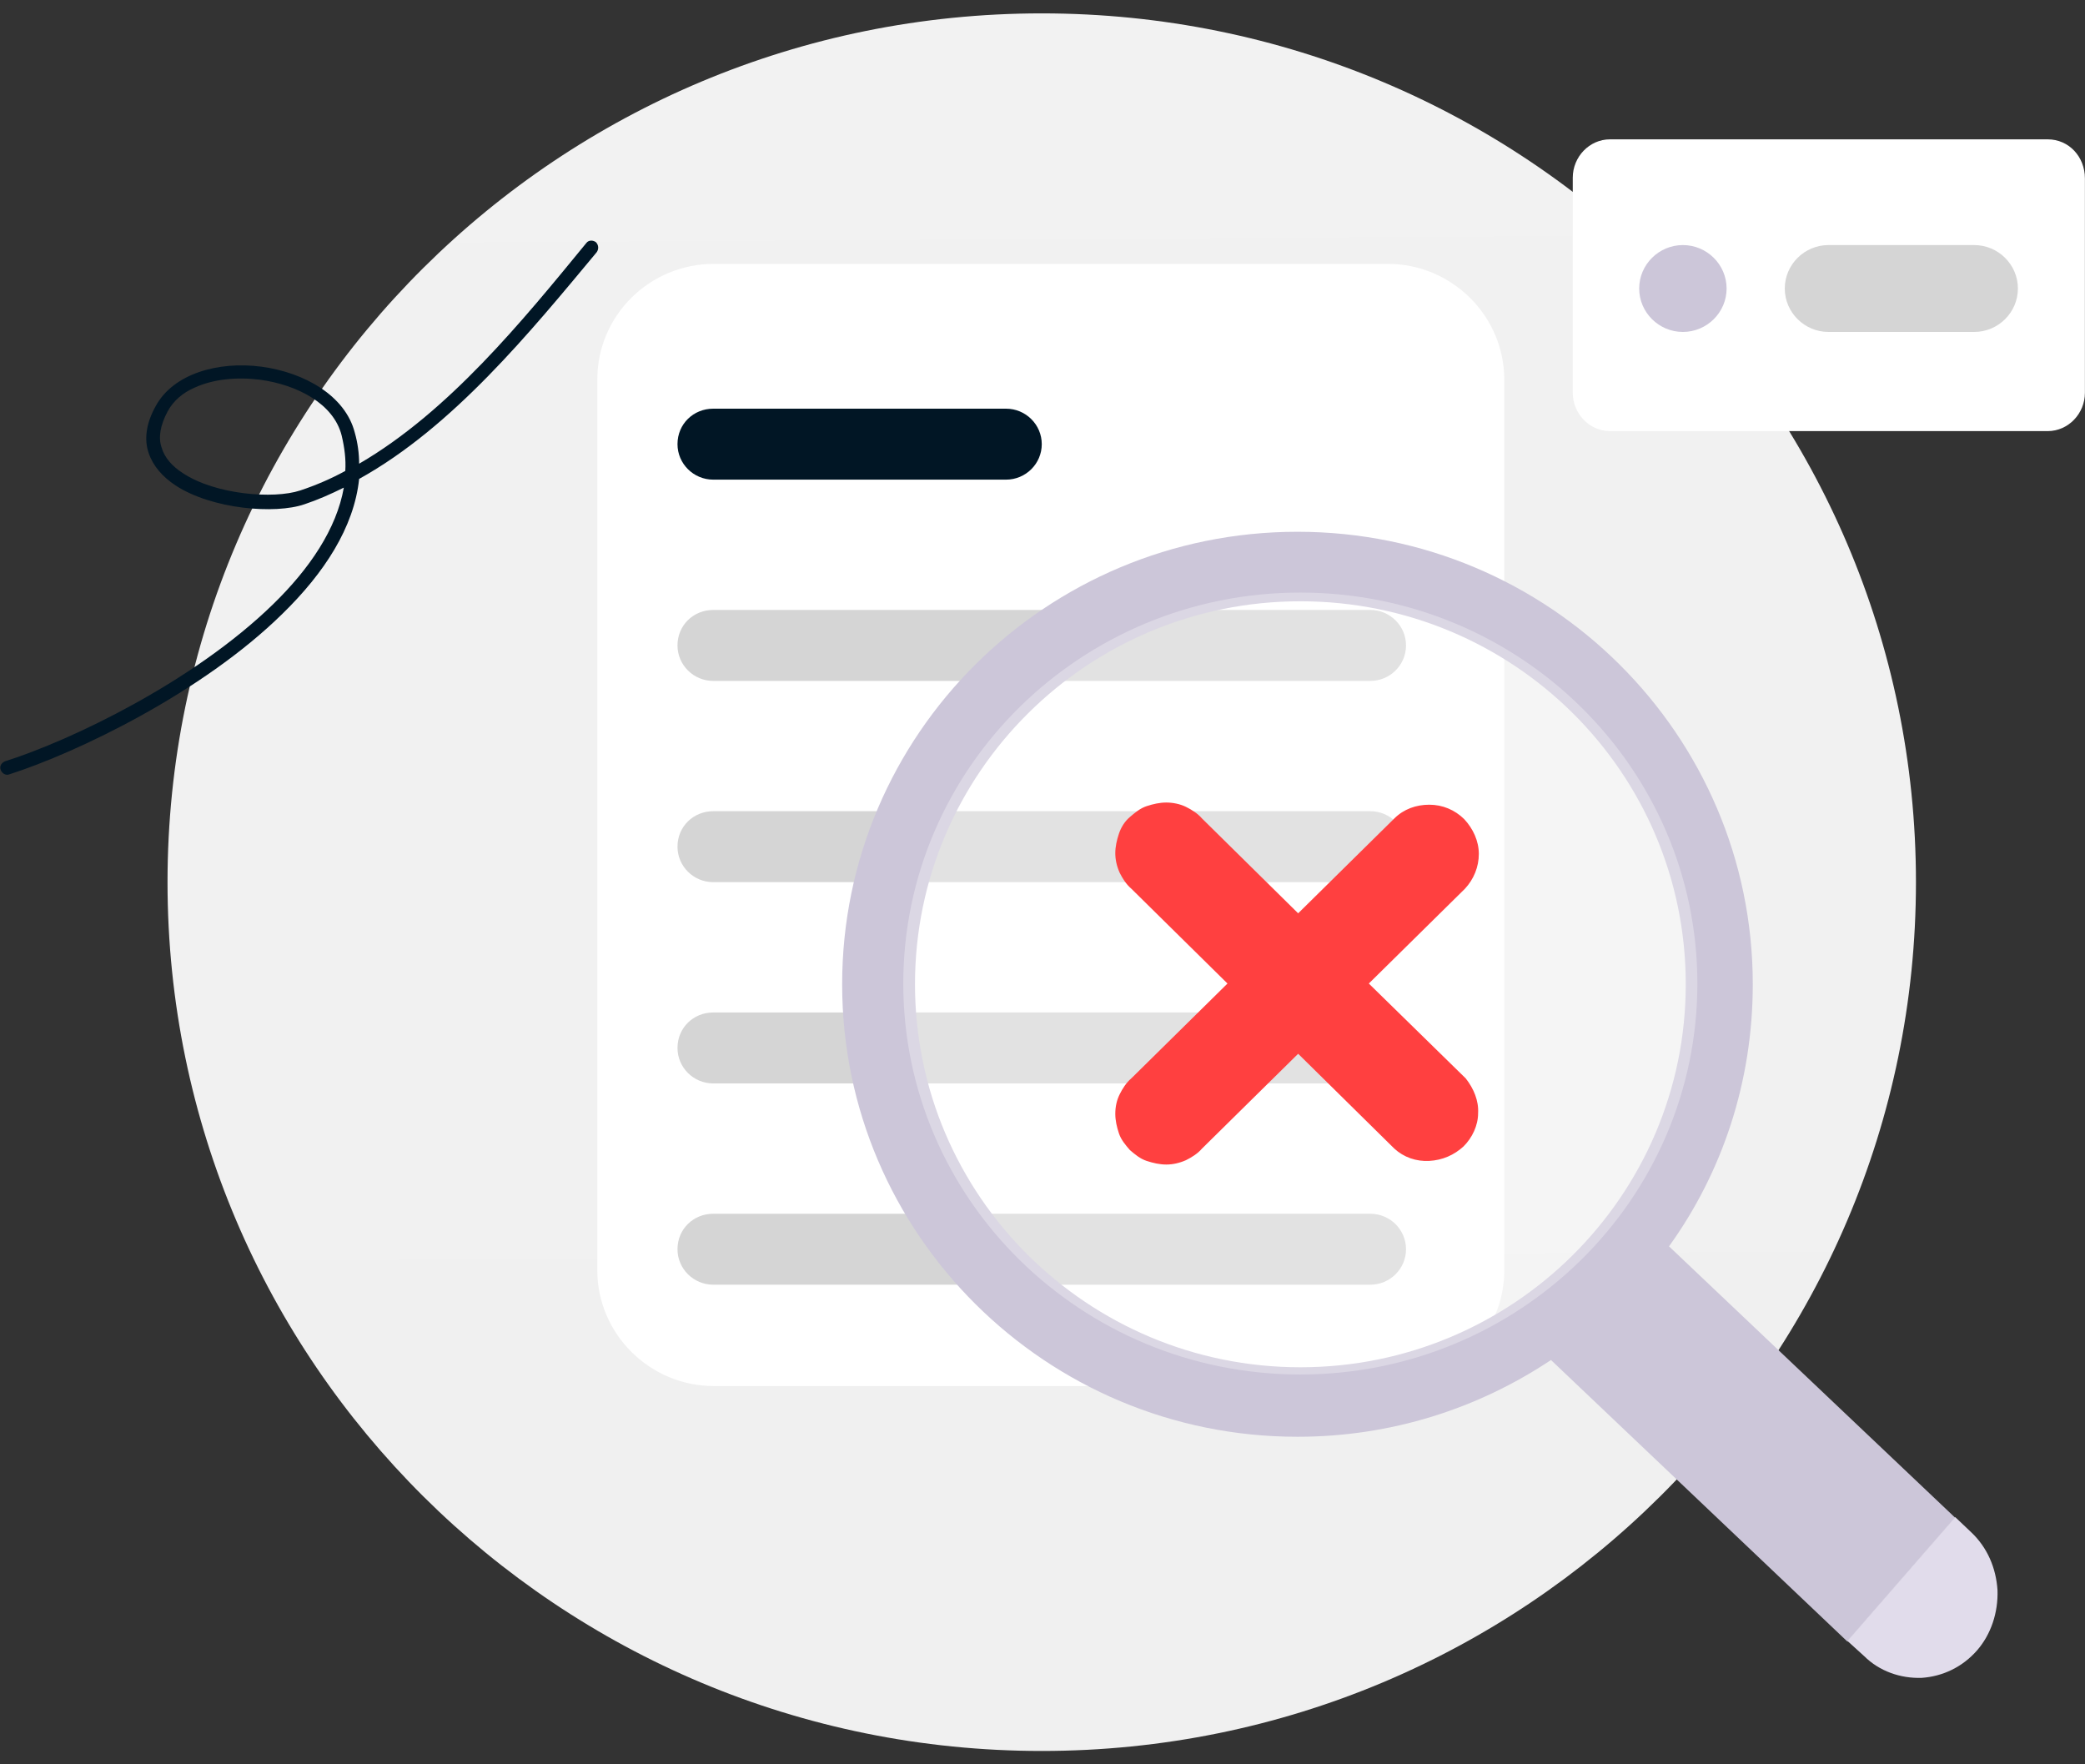 <svg width="130" height="110" viewBox="0 0 130 110" fill="none" xmlns="http://www.w3.org/2000/svg">
<rect x="0" y="0" width="130" height="110" fill="#333333" stroke="none"/>
<g clip-path="url(#clip0_3403_10975)">
<path d="M64.953 109.167C95.068 109.167 119.46 84.928 119.46 55.001C119.46 25.074 95.068 0.834 64.953 0.834C34.837 0.834 10.445 25.074 10.445 55.001C10.445 84.928 34.837 109.167 64.953 109.167Z" fill="url(#paint0_linear_3403_10975)"/>
<path d="M44.51 16.451H86.526C90.523 16.451 93.793 19.701 93.793 23.673V79.194C93.793 83.166 90.523 86.416 86.526 86.416H44.51C40.513 86.416 37.242 83.166 37.242 79.194V23.673C37.242 19.656 40.513 16.451 44.51 16.451Z" fill="white"/>
<path d="M44.468 25.48H62.728C63.954 25.48 64.954 26.474 64.954 27.692C64.954 28.911 63.954 29.904 62.728 29.904H44.468C43.242 29.904 42.242 28.911 42.242 27.692C42.242 26.428 43.242 25.48 44.468 25.48Z" fill="#011625"/>
<path d="M44.468 38.029H85.439C86.666 38.029 87.665 39.022 87.665 40.241C87.665 41.46 86.666 42.453 85.439 42.453H44.468C43.242 42.453 42.242 41.46 42.242 40.241C42.242 38.977 43.242 38.029 44.468 38.029Z" fill="#D5D5D5"/>
<path d="M44.468 50.576H85.439C86.666 50.576 87.665 51.569 87.665 52.788C87.665 54.007 86.666 55 85.439 55H44.468C43.242 55 42.242 54.007 42.242 52.788C42.242 51.524 43.242 50.576 44.468 50.576Z" fill="#D5D5D5"/>
<path d="M44.468 63.125H85.439C86.666 63.125 87.665 64.118 87.665 65.337C87.665 66.556 86.666 67.549 85.439 67.549H44.468C43.242 67.549 42.242 66.556 42.242 65.337C42.242 64.073 43.242 63.125 44.468 63.125Z" fill="#D5D5D5"/>
<path d="M44.468 75.674H85.439C86.666 75.674 87.665 76.667 87.665 77.886C87.665 79.104 86.666 80.097 85.439 80.097H44.468C43.242 80.097 42.242 79.104 42.242 77.886C42.242 76.622 43.242 75.674 44.468 75.674Z" fill="#D5D5D5"/>
<path d="M127.678 8.688H100.379C99.107 8.688 98.062 9.771 98.062 11.08V24.486C98.062 25.795 99.107 26.878 100.379 26.878H127.678C128.95 26.878 129.995 25.795 129.995 24.486V11.125C129.995 9.771 128.995 8.688 127.678 8.688Z" fill="white"/>
<path d="M104.928 20.696C106.427 20.696 107.654 19.477 107.654 17.988C107.654 16.498 106.427 15.279 104.928 15.279C103.43 15.279 102.203 16.498 102.203 17.988C102.203 19.477 103.43 20.696 104.928 20.696Z" fill="#CCC6D9"/>
<path d="M114.007 15.279H123.091C124.59 15.279 125.817 16.498 125.817 17.988C125.817 19.477 124.59 20.696 123.091 20.696H114.007C112.508 20.696 111.281 19.477 111.281 17.988C111.281 16.498 112.508 15.279 114.007 15.279Z" fill="#D5D5D5"/>
<path fill-rule="evenodd" clip-rule="evenodd" d="M80.897 89.578C86.757 89.578 92.162 87.817 96.704 84.793L115.191 102.352L121.914 94.633L104.063 77.706C107.379 73.102 109.286 67.46 109.286 61.366C109.286 45.793 96.568 33.154 80.897 33.154C65.226 33.154 52.508 45.793 52.508 61.366C52.508 76.939 65.226 89.578 80.897 89.578ZM105.107 61.366C105.107 74.547 94.342 85.245 81.079 85.245C67.815 85.245 57.05 74.547 57.05 61.366C57.05 48.185 67.815 37.488 81.079 37.488C94.342 37.488 105.107 48.14 105.107 61.366Z" fill="#CCC6D9"/>
<path d="M81.076 85.695C94.748 85.695 105.831 74.772 105.831 61.32C105.831 47.869 94.748 36.945 81.076 36.945C67.403 36.945 56.32 47.869 56.32 61.32C56.32 74.772 67.403 85.695 81.076 85.695Z" fill="white" fill-opacity="0.3"/>
<path d="M85.346 61.32L91.342 55.407C91.887 54.82 92.205 54.053 92.205 53.24C92.205 52.428 91.842 51.66 91.297 51.074C90.706 50.487 89.934 50.171 89.116 50.171C88.299 50.171 87.526 50.442 86.936 51.028L80.94 56.942L74.944 51.028C74.672 50.712 74.308 50.487 73.945 50.306C73.582 50.126 73.127 50.035 72.719 50.035C72.31 50.035 71.901 50.126 71.492 50.261C71.083 50.397 70.766 50.667 70.448 50.938C70.13 51.209 69.902 51.57 69.766 51.976C69.63 52.383 69.539 52.789 69.539 53.195C69.539 53.601 69.63 54.008 69.812 54.414C69.993 54.775 70.22 55.136 70.538 55.407L76.534 61.32L70.538 67.233C70.22 67.504 69.993 67.865 69.812 68.226C69.63 68.588 69.539 68.994 69.539 69.445C69.539 69.851 69.63 70.258 69.766 70.664C69.902 71.07 70.175 71.386 70.448 71.702C70.766 71.973 71.083 72.244 71.492 72.379C71.901 72.514 72.31 72.605 72.719 72.605C73.127 72.605 73.536 72.514 73.945 72.334C74.308 72.153 74.672 71.928 74.944 71.612L80.94 65.699L86.936 71.612C87.526 72.153 88.299 72.424 89.116 72.379C89.934 72.334 90.661 72.018 91.251 71.476C91.796 70.935 92.16 70.167 92.16 69.4C92.205 68.633 91.887 67.865 91.387 67.233L85.346 61.32Z" fill="#FF4040"/>
<path d="M115.188 102.307L121.91 94.588L122.909 95.536C123.909 96.484 124.454 97.748 124.545 99.147C124.59 100.546 124.136 101.9 123.273 102.893C122.364 103.932 121.138 104.518 119.821 104.609C118.503 104.654 117.186 104.202 116.232 103.255L115.188 102.307Z" fill="#E1DCEB"/>
<path fill-rule="evenodd" clip-rule="evenodd" d="M22.392 28.911C22.392 28.279 22.301 27.602 22.12 26.97C21.529 24.668 18.985 23.224 16.305 22.862C13.58 22.501 10.809 23.314 9.719 25.3C9.083 26.428 8.992 27.421 9.265 28.234C9.537 29.046 10.128 29.724 10.945 30.265C13.217 31.755 17.169 32.071 18.985 31.439C19.803 31.168 20.621 30.807 21.438 30.401C20.984 32.974 19.303 35.456 17.032 37.668C12.081 42.498 4.45 46.154 0.317 47.463C0.09 47.553 -0.047 47.779 0.044 48.005C0.135 48.23 0.362 48.366 0.589 48.276C4.813 46.921 12.626 43.175 17.623 38.255C20.212 35.727 22.074 32.883 22.392 29.859C28.252 26.609 33.066 20.696 37.2 15.73C37.336 15.55 37.336 15.279 37.154 15.098C36.973 14.963 36.7 14.963 36.564 15.144C32.567 20.019 27.979 25.661 22.392 28.911ZM21.529 29.362C21.575 28.64 21.484 27.918 21.302 27.151C20.802 25.165 18.531 23.991 16.215 23.675C14.761 23.494 13.307 23.63 12.127 24.171C11.4 24.487 10.809 24.984 10.446 25.661C9.992 26.519 9.855 27.286 10.082 27.918C10.264 28.55 10.764 29.091 11.4 29.498C13.444 30.852 17.078 31.123 18.713 30.581C19.667 30.265 20.621 29.859 21.529 29.362Z" fill="#011625"/>
</g>
<defs>
<linearGradient id="paint0_linear_3403_10975" x1="64.531" y1="-16.804" x2="65.634" y2="173.421" gradientUnits="userSpaceOnUse">
<stop stop-color="#F2F2F2"/>
<stop offset="1" stop-color="#EFEFEF"/>
</linearGradient>
<clipPath id="clip0_3403_10975">
<rect width="130" height="108.333" fill="white" transform="translate(0 0.834)"/>
</clipPath>
</defs>
</svg>
